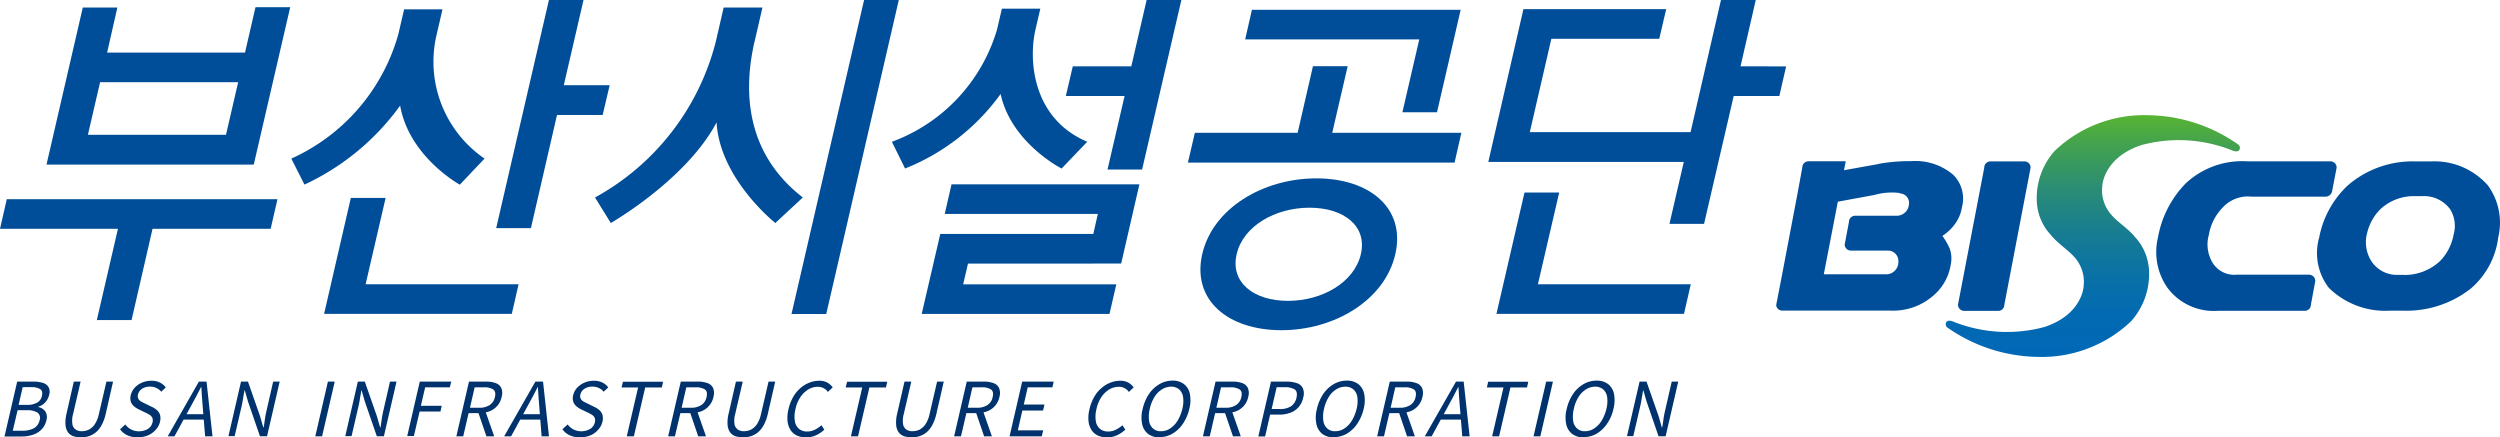 <svg id="logo" xmlns="http://www.w3.org/2000/svg" xmlns:xlink="http://www.w3.org/1999/xlink" width="174.042" height="30.457" viewBox="0 0 174.042 30.457">
  <defs>
    <linearGradient id="linear-gradient" x1="0.5" x2="0.501" y2="2" gradientUnits="objectBoundingBox">
      <stop offset="0" stop-color="#58b431"/>
      <stop offset="0.12" stop-color="#43a24f"/>
      <stop offset="0.3" stop-color="#2b8d74"/>
      <stop offset="0.48" stop-color="#187d91"/>
      <stop offset="0.66" stop-color="#0a71a6"/>
      <stop offset="0.83" stop-color="#026ab2"/>
      <stop offset="1" stop-color="#0068b7"/>
    </linearGradient>
    <linearGradient id="linear-gradient-2" y1="-0.992" x2="0.5" y2="1.005" xlink:href="#linear-gradient"/>
  </defs>
  <g id="그룹_496" data-name="그룹 496" transform="translate(123.648 8.015)">
    <path id="패스_1280" data-name="패스 1280" d="M151.377,8.28a9,9,0,0,0-6.465,2.487,4.929,4.929,0,0,0-1.243,3.534,3.642,3.642,0,0,0,1.066,2.409h5.725c-.493-.582-1.155-.977-1.579-1.471a2.568,2.568,0,0,1-.652-2.053s.079-1.945,2.714-2.823a10.006,10.006,0,0,1,6.366.385s.355.148.464-.059a.286.286,0,0,0-.109-.385,11.12,11.12,0,0,0-6.3-2.023" transform="translate(-125.52 -8.276)" fill="url(#linear-gradient)"/>
    <path id="패스_1281" data-name="패스 1281" d="M144.612,16.789c.484.573,1.145.977,1.579,1.471a2.568,2.568,0,0,1,.652,2.053s-.079,1.945-2.724,2.823a10.038,10.038,0,0,1-6.375-.385s-.348-.148-.464.059a.286.286,0,0,0,.109.385,11.245,11.245,0,0,0,6.3,2.023,9,9,0,0,0,6.465-2.487,4.929,4.929,0,0,0,1.243-3.534,3.674,3.674,0,0,0-1.066-2.418H144.6Z" transform="translate(-125.437 -8.387)" fill="url(#linear-gradient-2)"/>
    <path id="패스_1282" data-name="패스 1282" d="M169.554,21.932h-1.086a5.6,5.6,0,0,1-4.214-1.589,3.962,3.962,0,0,1-.671-3.523,6.669,6.669,0,0,1,2-3.622,6.9,6.9,0,0,1,4.747-1.658h1.007a4.96,4.96,0,0,1,3.977,1.658,4.4,4.4,0,0,1,.73,3.632,5.592,5.592,0,0,1-1.9,3.553,7.242,7.242,0,0,1-4.589,1.55h0Zm-.069-2.487a3.621,3.621,0,0,0,2.507-.968,3.557,3.557,0,0,0,.948-1.855,2.191,2.191,0,0,0-.247-1.757,2.262,2.262,0,0,0-1.945-.908h-.522a3.4,3.4,0,0,0-2.428.948,3.5,3.5,0,0,0-.879,1.609,2.465,2.465,0,0,0,.266,1.925,2.116,2.116,0,0,0,1.846,1h.473Z" transform="translate(-125.773 -8.317)" fill="#004e9a"/>
    <path id="패스_1283" data-name="패스 1283" d="M143.163,11.974h0a.424.424,0,0,0-.425-.435h-2.375a.43.43,0,0,0-.425.435h0l-1.829,9.537h0a.435.435,0,0,0,.414.435h2.4a.428.428,0,0,0,.414-.435h0l1.827-9.534Z" transform="translate(-125.448 -8.318)" fill="#004e9a"/>
    <path id="패스_1284" data-name="패스 1284" d="M163.163,19.848a.435.435,0,0,0-.4-.425h-5.073a1.772,1.772,0,0,1-1.668-.819,2.478,2.478,0,0,1-.264-1.968,3.559,3.559,0,0,1,.948-1.875,2.394,2.394,0,0,1,2.033-.77h5.134a.474.474,0,0,0,.473-.435h0l.306-1.589h0a.43.43,0,0,0-.425-.435h-5.774a5.758,5.758,0,0,0-4.313,1.539,7.174,7.174,0,0,0-1.925,3.75,4.341,4.341,0,0,0,.671,3.529,4.016,4.016,0,0,0,3.481,1.589h6.08a.428.428,0,0,0,.414-.435h0l.306-1.648h0Z" transform="translate(-125.63 -8.315)" fill="#004e9a"/>
    <path id="패스_1285" data-name="패스 1285" d="M132.426,11.716l-2.418.435.118-.622H127.54a.43.43,0,0,0-.435.425l-.375,2.033-1.044,5.488-.4,2.063a.412.412,0,0,0,.414.385h7.511a4.231,4.231,0,0,0,2.971-1.007,3.542,3.542,0,0,0,1.254-2.181,2.056,2.056,0,0,0-.069-1.125,4.646,4.646,0,0,0-.513-.888h0a3.206,3.206,0,0,0,.908-.87,2.7,2.7,0,0,0,.454-1.116,2.335,2.335,0,0,0-.609-2.27,4.071,4.071,0,0,0-2.911-.948,12.469,12.469,0,0,0-2.262.188Zm1.479,2.053a.652.652,0,0,1,.622.75.857.857,0,0,1-.77.8h-2.991a.435.435,0,0,0-.414.425h0l-.3,1.589a.435.435,0,0,0,.435.414h2.645a.735.735,0,0,1,.661.789.854.854,0,0,1-.77.859H128.6l.977-5.053,2.566-.473a4.366,4.366,0,0,1,1.757-.128Z" transform="translate(-125.281 -8.316)" fill="#004e9a"/>
  </g>
  <g id="그룹_503" data-name="그룹 503">
    <g id="그룹_497" data-name="그룹 497" transform="translate(0 0.503)">
      <path id="패스_1286" data-name="패스 1286" d="M19.317,14.05H.473L0,16.113H8.211L6.741,22.465H9.159l1.461-6.352h8.222Z" transform="translate(0 -0.687)" fill="#004e9a"/>
      <path id="패스_1287" data-name="패스 1287" d="M17.709,11.465,20.246.51H17.829L17.1,3.669h-9.6L8.214.53H5.807L3.28,11.465H17.719ZM16.623,5.731l-.848,3.661H6.162l.849-3.661h9.6Z" transform="translate(-0.043 -0.51)" fill="#004e9a"/>
    </g>
    <g id="그룹_498" data-name="그룹 498" transform="translate(62.09)">
      <path id="패스_1288" data-name="패스 1288" d="M70.48,6.551c.73,3.4,4.244,5.191,4.244,5.191L76.51,9.877c-3.82-1.618-4.1-5.685-3.6-7.827L73.244.61H70.569l-.336,1.441A11.9,11.9,0,0,1,62.91,9.878l.918,1.861A15.069,15.069,0,0,0,70.48,6.551Z" transform="translate(-62.91 -0.008)" fill="#004e9a"/>
      <path id="패스_1289" data-name="패스 1289" d="M78.082,11.8H80.49L83.223,0H80.805L79.739,4.619H75.664L75.18,6.682h4.09Z" transform="translate(-63.07)" fill="#004e9a"/>
      <path id="패스_1290" data-name="패스 1290" d="M78.9,18.517,80.17,13H67.09l-.473,2.063H77.276l-.316,1.392H66.307l-1.293,5.569H78.088l.474-2.063H67.9l.336-1.441Z" transform="translate(-62.938 -0.169)" fill="#004e9a"/>
    </g>
    <g id="그룹_499" data-name="그룹 499" transform="translate(103.611)">
      <path id="패스_1291" data-name="패스 1291" d="M109.923,13.58h-2.415l-1.954,8.448h13.057l.473-2.063H108.442Z" transform="translate(-104.988 -0.177)" fill="#004e9a"/>
      <path id="패스_1292" data-name="패스 1292" d="M122.538,4.619,123.6,0h-2.422L119.06,9.2H107.869l1.5-6.5h7.511l.484-2.063h-9.939L104.98,11.271h13.611l-1,4.313H120l2.063-8.9h3.178l.473-2.063Z" transform="translate(-104.98)" fill="#004e9a"/>
    </g>
    <g id="그룹_500" data-name="그룹 500" transform="translate(41.423)">
      <path id="패스_1293" data-name="패스 1293" d="M55.83,21.861h2.418L63.3,0H60.883Z" transform="translate(-42.151)" fill="#004e9a"/>
      <path id="패스_1294" data-name="패스 1294" d="M53.083,2.889,53.626.53h-2.7l-.543,2.359A17.216,17.216,0,0,1,41.97,13.755l1.1,1.777s5.27-3.02,7.363-7.007c.218,3.938,4.09,7.007,4.09,7.007l1.914-1.777c-4.169-3.227-4.082-7.728-3.359-10.866Z" transform="translate(-41.97 -0.007)" fill="#004e9a"/>
    </g>
    <g id="그룹_501" data-name="그룹 501" transform="translate(20.282)">
      <path id="패스_1295" data-name="패스 1295" d="M27.144,13.96H24.722L22.86,22.033H35.928L36.4,19.97H25.751Z" transform="translate(-20.58 -0.182)" fill="#004e9a"/>
      <path id="패스_1296" data-name="패스 1296" d="M39.707,5.932,41.08,0H38.672L35,15.881h2.418l1.816-7.876h3.178L42.9,5.933Z" transform="translate(-20.739)" fill="#004e9a"/>
      <path id="패스_1297" data-name="패스 1297" d="M32.285,12.859,34,11.049a8.174,8.174,0,0,1-3.327-8.666l.4-1.724H28.4L28,2.387a13.487,13.487,0,0,1-7.451,8.662l.914,1.81a17.061,17.061,0,0,0,6.662-5.5c.622,3.563,4.145,5.5,4.145,5.5Z" transform="translate(-20.55 -0.008)" fill="#004e9a"/>
    </g>
    <g id="그룹_502" data-name="그룹 502" transform="translate(82.698 0.682)">
      <path id="패스_1298" data-name="패스 1298" d="M98.775,7.826h2.409L102.832.691H88.3L87.83,2.753H99.95Z" transform="translate(-83.843 -0.691)" fill="#004e9a"/>
      <path id="패스_1299" data-name="패스 1299" d="M93.837,9.308,94.913,4.67H92.495L91.429,9.308H84.274L83.79,11.38h18.565l.473-2.073Z" transform="translate(-83.79 -0.743)" fill="#004e9a"/>
      <path id="패스_1300" data-name="패스 1300" d="M92.743,12.58c-3.711,0-7.215,2.088-7.945,5.28s1.8,5.29,5.507,5.29,7.2-2.088,7.936-5.29S96.454,12.58,92.743,12.58Zm-1.974,8.527c-2.388,0-4.027-1.283-3.573-3.247s2.684-3.237,5.073-3.237S96.3,15.9,95.842,17.86,93.158,21.107,90.769,21.107Z" transform="translate(-83.802 -0.845)" fill="#004e9a"/>
    </g>
  </g>
  <g id="그룹_504" data-name="그룹 504" transform="translate(0.316 26.496)">
    <path id="패스_1301" data-name="패스 1301" d="M.32,30.989,1.2,27.18H2.324a2.144,2.144,0,0,1,.661.087.685.685,0,0,1,.4.3.7.7,0,0,1,.039.543,1.131,1.131,0,0,1-.148.355,1.186,1.186,0,0,1-.257.286,1.044,1.044,0,0,1-.348.174v.03a.731.731,0,0,1,.484.3.747.747,0,0,1,.079.622,1.346,1.346,0,0,1-.325.622,1.523,1.523,0,0,1-.593.375,2.436,2.436,0,0,1-.783.128H.32ZM.893,30.6h.661a1.664,1.664,0,0,0,.809-.174.834.834,0,0,0,.4-.563.461.461,0,0,0-.148-.522,1.286,1.286,0,0,0-.73-.168H1.228L.893,30.6ZM1.307,28.8h.562a1.369,1.369,0,0,0,.74-.168.706.706,0,0,0,.316-.454q.074-.34-.118-.473a1.167,1.167,0,0,0-.641-.138H1.583L1.3,28.8Z" transform="translate(-0.32 -27.11)" fill="#00336e"/>
    <path id="패스_1302" data-name="패스 1302" d="M5.686,31.059a1.712,1.712,0,0,1-.522-.079.814.814,0,0,1-.375-.277,1.052,1.052,0,0,1-.168-.513,2.489,2.489,0,0,1,.069-.77L5.2,27.179h.473l-.522,2.25a1.732,1.732,0,0,0-.05.72.569.569,0,0,0,.237.375.736.736,0,0,0,.425.109,1.155,1.155,0,0,0,.484-.109,1.218,1.218,0,0,0,.414-.375,2.146,2.146,0,0,0,.286-.72l.522-2.25h.464L7.423,29.42a3.055,3.055,0,0,1-.277.77,1.794,1.794,0,0,1-.4.513,1.581,1.581,0,0,1-.5.277,1.764,1.764,0,0,1-.563.079Z" transform="translate(-0.377 -27.11)" fill="#00336e"/>
    <path id="패스_1303" data-name="패스 1303" d="M9.674,31.058a1.634,1.634,0,0,1-.711-.148A1.265,1.265,0,0,1,8.47,30.5l.365-.336a1.218,1.218,0,0,0,.4.348,1.244,1.244,0,0,0,1.175-.039.738.738,0,0,0,.316-.444.5.5,0,0,0-.01-.325.487.487,0,0,0-.174-.2,2.484,2.484,0,0,0-.286-.157l-.5-.241a1.467,1.467,0,0,1-.306-.2.745.745,0,0,1-.227-.316.811.811,0,0,1-.01-.464,1.168,1.168,0,0,1,.277-.522A1.491,1.491,0,0,1,10,27.25a1.6,1.6,0,0,1,.652-.128,1.289,1.289,0,0,1,.6.128,1.136,1.136,0,0,1,.4.336l-.317.3a.919.919,0,0,0-.325-.257,1.062,1.062,0,0,0-.454-.1,1,1,0,0,0-.553.148.661.661,0,0,0-.286.4.39.39,0,0,0,.03.306.453.453,0,0,0,.2.188,2.755,2.755,0,0,0,.266.138l.484.237a1.392,1.392,0,0,1,.348.227.712.712,0,0,1,.207.325.957.957,0,0,1,0,.473,1.207,1.207,0,0,1-.286.543,1.449,1.449,0,0,1-.533.4,1.707,1.707,0,0,1-.72.138Z" transform="translate(-0.427 -27.11)" fill="#00336e"/>
    <path id="패스_1304" data-name="패스 1304" d="M11.83,30.989,14,27.18h.533l.414,3.809h-.513l-.174-2.132c-.02-.218-.039-.435-.05-.641s-.03-.425-.039-.652h-.024c-.109.218-.218.435-.336.652s-.227.425-.348.641L12.3,30.989H11.82Zm.938-1.164.087-.375h1.759l-.087.375Z" transform="translate(-0.47 -27.11)" fill="#00336e"/>
    <path id="패스_1305" data-name="패스 1305" d="M16.11,30.991l.879-3.809h.484l.839,2.4.227.783h.03q.044-.281.087-.593a6.1,6.1,0,0,1,.118-.609l.454-1.984h.454L18.8,30.986h-.493l-.829-2.409-.227-.783h-.022c-.03.188-.069.385-.1.582s-.069.4-.118.6l-.464,2H16.1Z" transform="translate(-0.526 -27.111)" fill="#00336e"/>
    <path id="패스_1306" data-name="패스 1306" d="M22.24,30.989l.879-3.809h.473l-.879,3.809Z" transform="translate(-0.606 -27.11)" fill="#00336e"/>
    <path id="패스_1307" data-name="패스 1307" d="M24.35,30.991l.879-3.809h.484l.839,2.4.227.783h.03q.044-.281.087-.593a6.1,6.1,0,0,1,.118-.609l.454-1.984h.454l-.879,3.809h-.493l-.829-2.409-.227-.783h-.02c-.03.188-.069.385-.1.582s-.069.4-.118.6l-.464,2H24.34Z" transform="translate(-0.633 -27.111)" fill="#00336e"/>
    <path id="패스_1308" data-name="패스 1308" d="M28.72,30.989,29.6,27.18H31.79l-.1.4H29.974l-.3,1.283h1.451l-.087.4H29.588l-.4,1.707H28.72Z" transform="translate(-0.691 -27.11)" fill="#00336e"/>
    <path id="패스_1309" data-name="패스 1309" d="M32.19,30.989l.879-3.809h1.184a1.867,1.867,0,0,1,.661.1.673.673,0,0,1,.4.336.945.945,0,0,1,.03.632,1.359,1.359,0,0,1-.87,1.007,2.081,2.081,0,0,1-.72.118h-.711l-.375,1.618ZM33.138,29h.641a1.275,1.275,0,0,0,.73-.188.853.853,0,0,0,.365-.563c.059-.247.02-.425-.118-.522a1.131,1.131,0,0,0-.652-.148h-.641Zm1.145,1.993-.593-1.74.435-.257.7,1.993Z" transform="translate(-0.736 -27.11)" fill="#00336e"/>
    <path id="패스_1310" data-name="패스 1310" d="M35.56,30.989l2.175-3.809h.533l.414,3.809h-.513L38,28.858c-.02-.218-.039-.435-.05-.641s-.03-.425-.039-.652h-.02c-.109.218-.218.435-.336.652s-.227.425-.348.641l-1.164,2.132H35.55Zm.938-1.164.087-.375h1.759l-.087.375Z" transform="translate(-0.779 -27.11)" fill="#00336e"/>
    <path id="패스_1311" data-name="패스 1311" d="M40.874,31.059a1.634,1.634,0,0,1-.711-.148,1.265,1.265,0,0,1-.493-.414l.365-.336a1.218,1.218,0,0,0,.4.348,1.244,1.244,0,0,0,1.175-.039.738.738,0,0,0,.316-.444.5.5,0,0,0-.01-.325.487.487,0,0,0-.174-.2,2.484,2.484,0,0,0-.286-.157l-.493-.237a1.467,1.467,0,0,1-.306-.2.745.745,0,0,1-.227-.316.811.811,0,0,1-.01-.464,1.168,1.168,0,0,1,.277-.522,1.491,1.491,0,0,1,.513-.355,1.6,1.6,0,0,1,.652-.128,1.289,1.289,0,0,1,.6.128,1.057,1.057,0,0,1,.4.336l-.321.3a.919.919,0,0,0-.325-.257,1.062,1.062,0,0,0-.454-.1,1,1,0,0,0-.553.148.661.661,0,0,0-.286.4.39.39,0,0,0,.03.306.453.453,0,0,0,.2.188,2.756,2.756,0,0,0,.266.138l.484.237a1.392,1.392,0,0,1,.348.227.712.712,0,0,1,.207.325.957.957,0,0,1,0,.473,1.207,1.207,0,0,1-.286.543,1.449,1.449,0,0,1-.533.4,1.707,1.707,0,0,1-.72.138Z" transform="translate(-0.833 -27.11)" fill="#00336e"/>
    <path id="패스_1312" data-name="패스 1312" d="M44.205,30.989l.789-3.4H43.84l.1-.4h2.793l-.087.4H45.488l-.789,3.4h-.484Z" transform="translate(-0.887 -27.11)" fill="#00336e"/>
    <path id="패스_1313" data-name="패스 1313" d="M47.13,30.989l.879-3.809h1.183a1.867,1.867,0,0,1,.661.1.673.673,0,0,1,.4.336.945.945,0,0,1,.03.632,1.359,1.359,0,0,1-.87,1.007,2.081,2.081,0,0,1-.72.118h-.711L47.6,30.989ZM48.068,29h.641a1.275,1.275,0,0,0,.73-.188.853.853,0,0,0,.365-.563c.059-.247.02-.425-.118-.522a1.131,1.131,0,0,0-.652-.148h-.641Zm1.155,1.993-.593-1.74.435-.257.7,1.993Z" transform="translate(-0.931 -27.11)" fill="#00336e"/>
    <path id="패스_1314" data-name="패스 1314" d="M52.386,31.059a1.712,1.712,0,0,1-.522-.079.814.814,0,0,1-.375-.277,1.052,1.052,0,0,1-.168-.513,2.488,2.488,0,0,1,.069-.77l.513-2.241h.473l-.522,2.25a1.732,1.732,0,0,0-.05.72.569.569,0,0,0,.237.375.736.736,0,0,0,.425.109,1.155,1.155,0,0,0,.484-.109,1.218,1.218,0,0,0,.414-.375,2.147,2.147,0,0,0,.287-.72l.522-2.25h.464l-.513,2.241a3.055,3.055,0,0,1-.277.77,1.794,1.794,0,0,1-.4.513,1.581,1.581,0,0,1-.5.277,1.764,1.764,0,0,1-.563.079Z" transform="translate(-0.985 -27.11)" fill="#00336e"/>
    <path id="패스_1315" data-name="패스 1315" d="M56.823,31.058a1.446,1.446,0,0,1-.632-.128,1.089,1.089,0,0,1-.435-.385,1.448,1.448,0,0,1-.207-.622,2.477,2.477,0,0,1,.069-.829,3.078,3.078,0,0,1,.316-.829,2.246,2.246,0,0,1,.5-.622,2.044,2.044,0,0,1,.622-.385,1.886,1.886,0,0,1,.7-.138,1.131,1.131,0,0,1,.582.138,1.148,1.148,0,0,1,.355.325l-.336.316a.793.793,0,0,0-.286-.257.783.783,0,0,0-.414-.1,1.255,1.255,0,0,0-.671.188,1.74,1.74,0,0,0-.543.533,2.273,2.273,0,0,0-.336.819,2.088,2.088,0,0,0-.05.839.881.881,0,0,0,.286.543.861.861,0,0,0,.582.188,1.152,1.152,0,0,0,.513-.118,2.2,2.2,0,0,0,.473-.316l.2.306a2.152,2.152,0,0,1-.6.4,1.632,1.632,0,0,1-.691.138Z" transform="translate(-1.04 -27.109)" fill="#00336e"/>
    <path id="패스_1316" data-name="패스 1316" d="M60.015,30.989l.789-3.4H59.65l.1-.4h2.793l-.087.4H61.3l-.789,3.4h-.484Z" transform="translate(-1.093 -27.11)" fill="#00336e"/>
    <path id="패스_1317" data-name="패스 1317" d="M64.276,31.059a1.712,1.712,0,0,1-.522-.079.814.814,0,0,1-.375-.277,1.052,1.052,0,0,1-.168-.513,2.488,2.488,0,0,1,.069-.77l.513-2.241h.473l-.522,2.25a1.732,1.732,0,0,0-.05.72.569.569,0,0,0,.237.375.736.736,0,0,0,.425.109,1.155,1.155,0,0,0,.484-.109,1.218,1.218,0,0,0,.414-.375,2.146,2.146,0,0,0,.286-.72l.522-2.25h.464l-.513,2.241a3.055,3.055,0,0,1-.277.77,1.794,1.794,0,0,1-.4.513,1.581,1.581,0,0,1-.5.277,1.764,1.764,0,0,1-.563.079Z" transform="translate(-1.14 -27.11)" fill="#00336e"/>
    <path id="패스_1318" data-name="패스 1318" d="M67.3,30.989l.879-3.809h1.184a1.867,1.867,0,0,1,.661.1.673.673,0,0,1,.4.336.945.945,0,0,1,.03.632,1.359,1.359,0,0,1-.87,1.007,2.081,2.081,0,0,1-.72.118h-.711l-.375,1.618ZM68.248,29h.641a1.275,1.275,0,0,0,.73-.188.853.853,0,0,0,.365-.563c.059-.247.02-.425-.118-.522a1.131,1.131,0,0,0-.652-.148h-.641L68.248,29Zm1.141,1.993-.593-1.74.435-.257.7,1.993Z" transform="translate(-1.193 -27.11)" fill="#00336e"/>
    <path id="패스_1319" data-name="패스 1319" d="M71.21,30.989l.879-3.809h2.191l-.087.4H72.473L72.2,28.778h1.44l-.1.414H72.1l-.316,1.382h1.767l-.1.414H71.2Z" transform="translate(-1.243 -27.11)" fill="#00336e"/>
    <path id="패스_1320" data-name="패스 1320" d="M78.053,31.058a1.446,1.446,0,0,1-.632-.128,1.089,1.089,0,0,1-.435-.385,1.448,1.448,0,0,1-.207-.622,2.478,2.478,0,0,1,.069-.829,3.078,3.078,0,0,1,.316-.829,2.246,2.246,0,0,1,.5-.622,2.044,2.044,0,0,1,.622-.385,1.886,1.886,0,0,1,.7-.138,1.131,1.131,0,0,1,.582.138,1.148,1.148,0,0,1,.355.325l-.336.316a.793.793,0,0,0-.286-.257.783.783,0,0,0-.414-.1,1.255,1.255,0,0,0-.671.188,1.74,1.74,0,0,0-.543.533,2.273,2.273,0,0,0-.336.819,2.088,2.088,0,0,0-.05.839.881.881,0,0,0,.286.543.861.861,0,0,0,.582.188,1.152,1.152,0,0,0,.513-.118,2.2,2.2,0,0,0,.473-.316l.2.306a2.153,2.153,0,0,1-.6.4,1.631,1.631,0,0,1-.691.138Z" transform="translate(-1.317 -27.109)" fill="#00336e"/>
    <path id="패스_1321" data-name="패스 1321" d="M81.764,31.058a1.272,1.272,0,0,1-.789-.237,1.175,1.175,0,0,1-.414-.691,2.291,2.291,0,0,1,.039-1.056,3.111,3.111,0,0,1,.454-1.056,2.234,2.234,0,0,1,.73-.671,1.8,1.8,0,0,1,.894-.237,1.272,1.272,0,0,1,.789.237,1.155,1.155,0,0,1,.414.671,2.373,2.373,0,0,1-.03,1.044,3.111,3.111,0,0,1-.454,1.056,2.3,2.3,0,0,1-.73.691,1.827,1.827,0,0,1-.9.237Zm.1-.425a1.157,1.157,0,0,0,.641-.188,1.726,1.726,0,0,0,.522-.543,2.86,2.86,0,0,0,.336-.829,2.182,2.182,0,0,0,.05-.819.87.87,0,0,0-.277-.533.831.831,0,0,0-.553-.188,1.181,1.181,0,0,0-.641.188,1.592,1.592,0,0,0-.522.533,2.542,2.542,0,0,0-.325.819,2.224,2.224,0,0,0-.05.829.87.87,0,0,0,.277.543.783.783,0,0,0,.553.188Z" transform="translate(-1.366 -27.109)" fill="#00336e"/>
    <path id="패스_1322" data-name="패스 1322" d="M84.85,30.989l.879-3.809h1.184a1.867,1.867,0,0,1,.661.1.673.673,0,0,1,.4.336.945.945,0,0,1,.03.632,1.359,1.359,0,0,1-.87,1.007,2.081,2.081,0,0,1-.72.118H85.7l-.375,1.618ZM85.788,29h.641a1.275,1.275,0,0,0,.73-.188.853.853,0,0,0,.365-.563c.059-.247.02-.425-.118-.522a1.131,1.131,0,0,0-.652-.148h-.643L85.786,29Zm1.155,1.993-.593-1.74.435-.257.7,1.993Z" transform="translate(-1.422 -27.11)" fill="#00336e"/>
    <path id="패스_1323" data-name="패스 1323" d="M88.76,30.989l.879-3.809h1.086a2.175,2.175,0,0,1,.72.109.681.681,0,0,1,.414.355.976.976,0,0,1,.02.661,1.439,1.439,0,0,1-.325.661,1.371,1.371,0,0,1-.582.385,2.082,2.082,0,0,1-.76.128h-.634L89.23,31h-.47Zm.918-1.9h.563a1.417,1.417,0,0,0,.789-.188.978.978,0,0,0,.385-.6c.059-.277.02-.464-.118-.573a1.319,1.319,0,0,0-.72-.157h-.543l-.348,1.51Z" transform="translate(-1.473 -27.11)" fill="#00336e"/>
    <path id="패스_1324" data-name="패스 1324" d="M94.054,31.058a1.272,1.272,0,0,1-.789-.237,1.175,1.175,0,0,1-.414-.691,2.291,2.291,0,0,1,.039-1.056,3.111,3.111,0,0,1,.454-1.056,2.235,2.235,0,0,1,.73-.671,1.8,1.8,0,0,1,.9-.237,1.272,1.272,0,0,1,.789.237,1.155,1.155,0,0,1,.414.671,2.373,2.373,0,0,1-.03,1.044,3.111,3.111,0,0,1-.454,1.056,2.3,2.3,0,0,1-.73.691,1.827,1.827,0,0,1-.9.237Zm.1-.425a1.157,1.157,0,0,0,.641-.188,1.726,1.726,0,0,0,.522-.543,2.86,2.86,0,0,0,.336-.829,2.183,2.183,0,0,0,.05-.819.87.87,0,0,0-.277-.533.831.831,0,0,0-.553-.188,1.181,1.181,0,0,0-.641.188,1.591,1.591,0,0,0-.522.533,2.542,2.542,0,0,0-.325.819,2.224,2.224,0,0,0-.05.829.87.87,0,0,0,.277.543.783.783,0,0,0,.553.188Z" transform="translate(-1.525 -27.109)" fill="#00336e"/>
    <path id="패스_1325" data-name="패스 1325" d="M97.14,30.989l.879-3.809H99.2a1.867,1.867,0,0,1,.661.1.673.673,0,0,1,.4.336.945.945,0,0,1,.03.632,1.359,1.359,0,0,1-.87,1.007,2.081,2.081,0,0,1-.72.118h-.711l-.375,1.618ZM98.078,29h.641a1.275,1.275,0,0,0,.73-.188.853.853,0,0,0,.365-.563c.059-.247.02-.425-.118-.522a1.131,1.131,0,0,0-.652-.148H98.4L98.078,29Zm1.145,1.993-.593-1.74.435-.257.7,1.993Z" transform="translate(-1.582 -27.11)" fill="#00336e"/>
    <path id="패스_1326" data-name="패스 1326" d="M100.5,30.989l2.175-3.809h.533l.414,3.809h-.513l-.174-2.132c-.02-.218-.039-.435-.05-.641s-.03-.425-.039-.652h-.02c-.109.218-.218.435-.336.652s-.227.425-.348.641l-1.164,2.132h-.484Zm.938-1.164.087-.375h1.759l-.087.375Z" transform="translate(-1.627 -27.11)" fill="#00336e"/>
    <path id="패스_1327" data-name="패스 1327" d="M105.245,30.989l.789-3.4H104.88l.087-.4h2.793l-.087.4h-1.155l-.789,3.4Z" transform="translate(-1.683 -27.11)" fill="#00336e"/>
    <path id="패스_1328" data-name="패스 1328" d="M108.17,30.989l.879-3.809h.473l-.879,3.809Z" transform="translate(-1.726 -27.11)" fill="#00336e"/>
    <path id="패스_1329" data-name="패스 1329" d="M111.674,31.058a1.272,1.272,0,0,1-.789-.237,1.175,1.175,0,0,1-.414-.691,2.291,2.291,0,0,1,.039-1.056,3.111,3.111,0,0,1,.454-1.056,2.234,2.234,0,0,1,.73-.671,1.8,1.8,0,0,1,.9-.237,1.272,1.272,0,0,1,.789.237,1.155,1.155,0,0,1,.414.671,2.373,2.373,0,0,1-.03,1.044,2.929,2.929,0,0,1-.454,1.056,2.3,2.3,0,0,1-.73.691,1.827,1.827,0,0,1-.9.237Zm.1-.425a1.157,1.157,0,0,0,.641-.188,1.726,1.726,0,0,0,.522-.543,2.86,2.86,0,0,0,.336-.829,2.182,2.182,0,0,0,.05-.819.87.87,0,0,0-.277-.533.831.831,0,0,0-.553-.188,1.181,1.181,0,0,0-.641.188,1.591,1.591,0,0,0-.522.533,2.455,2.455,0,0,0-.325.819,2.224,2.224,0,0,0-.05.829.87.87,0,0,0,.277.543.783.783,0,0,0,.553.188Z" transform="translate(-1.755 -27.109)" fill="#00336e"/>
    <path id="패스_1330" data-name="패스 1330" d="M114.759,30.991l.879-3.809h.484l.839,2.4.227.783h.03q.044-.281.087-.593a6.1,6.1,0,0,1,.118-.609l.454-1.984h.454l-.879,3.809h-.493l-.829-2.409-.227-.783h-.02c-.03.188-.069.385-.1.582s-.069.4-.118.6l-.464,2h-.454Z" transform="translate(-1.812 -27.111)" fill="#00336e"/>
  </g>
</svg>
